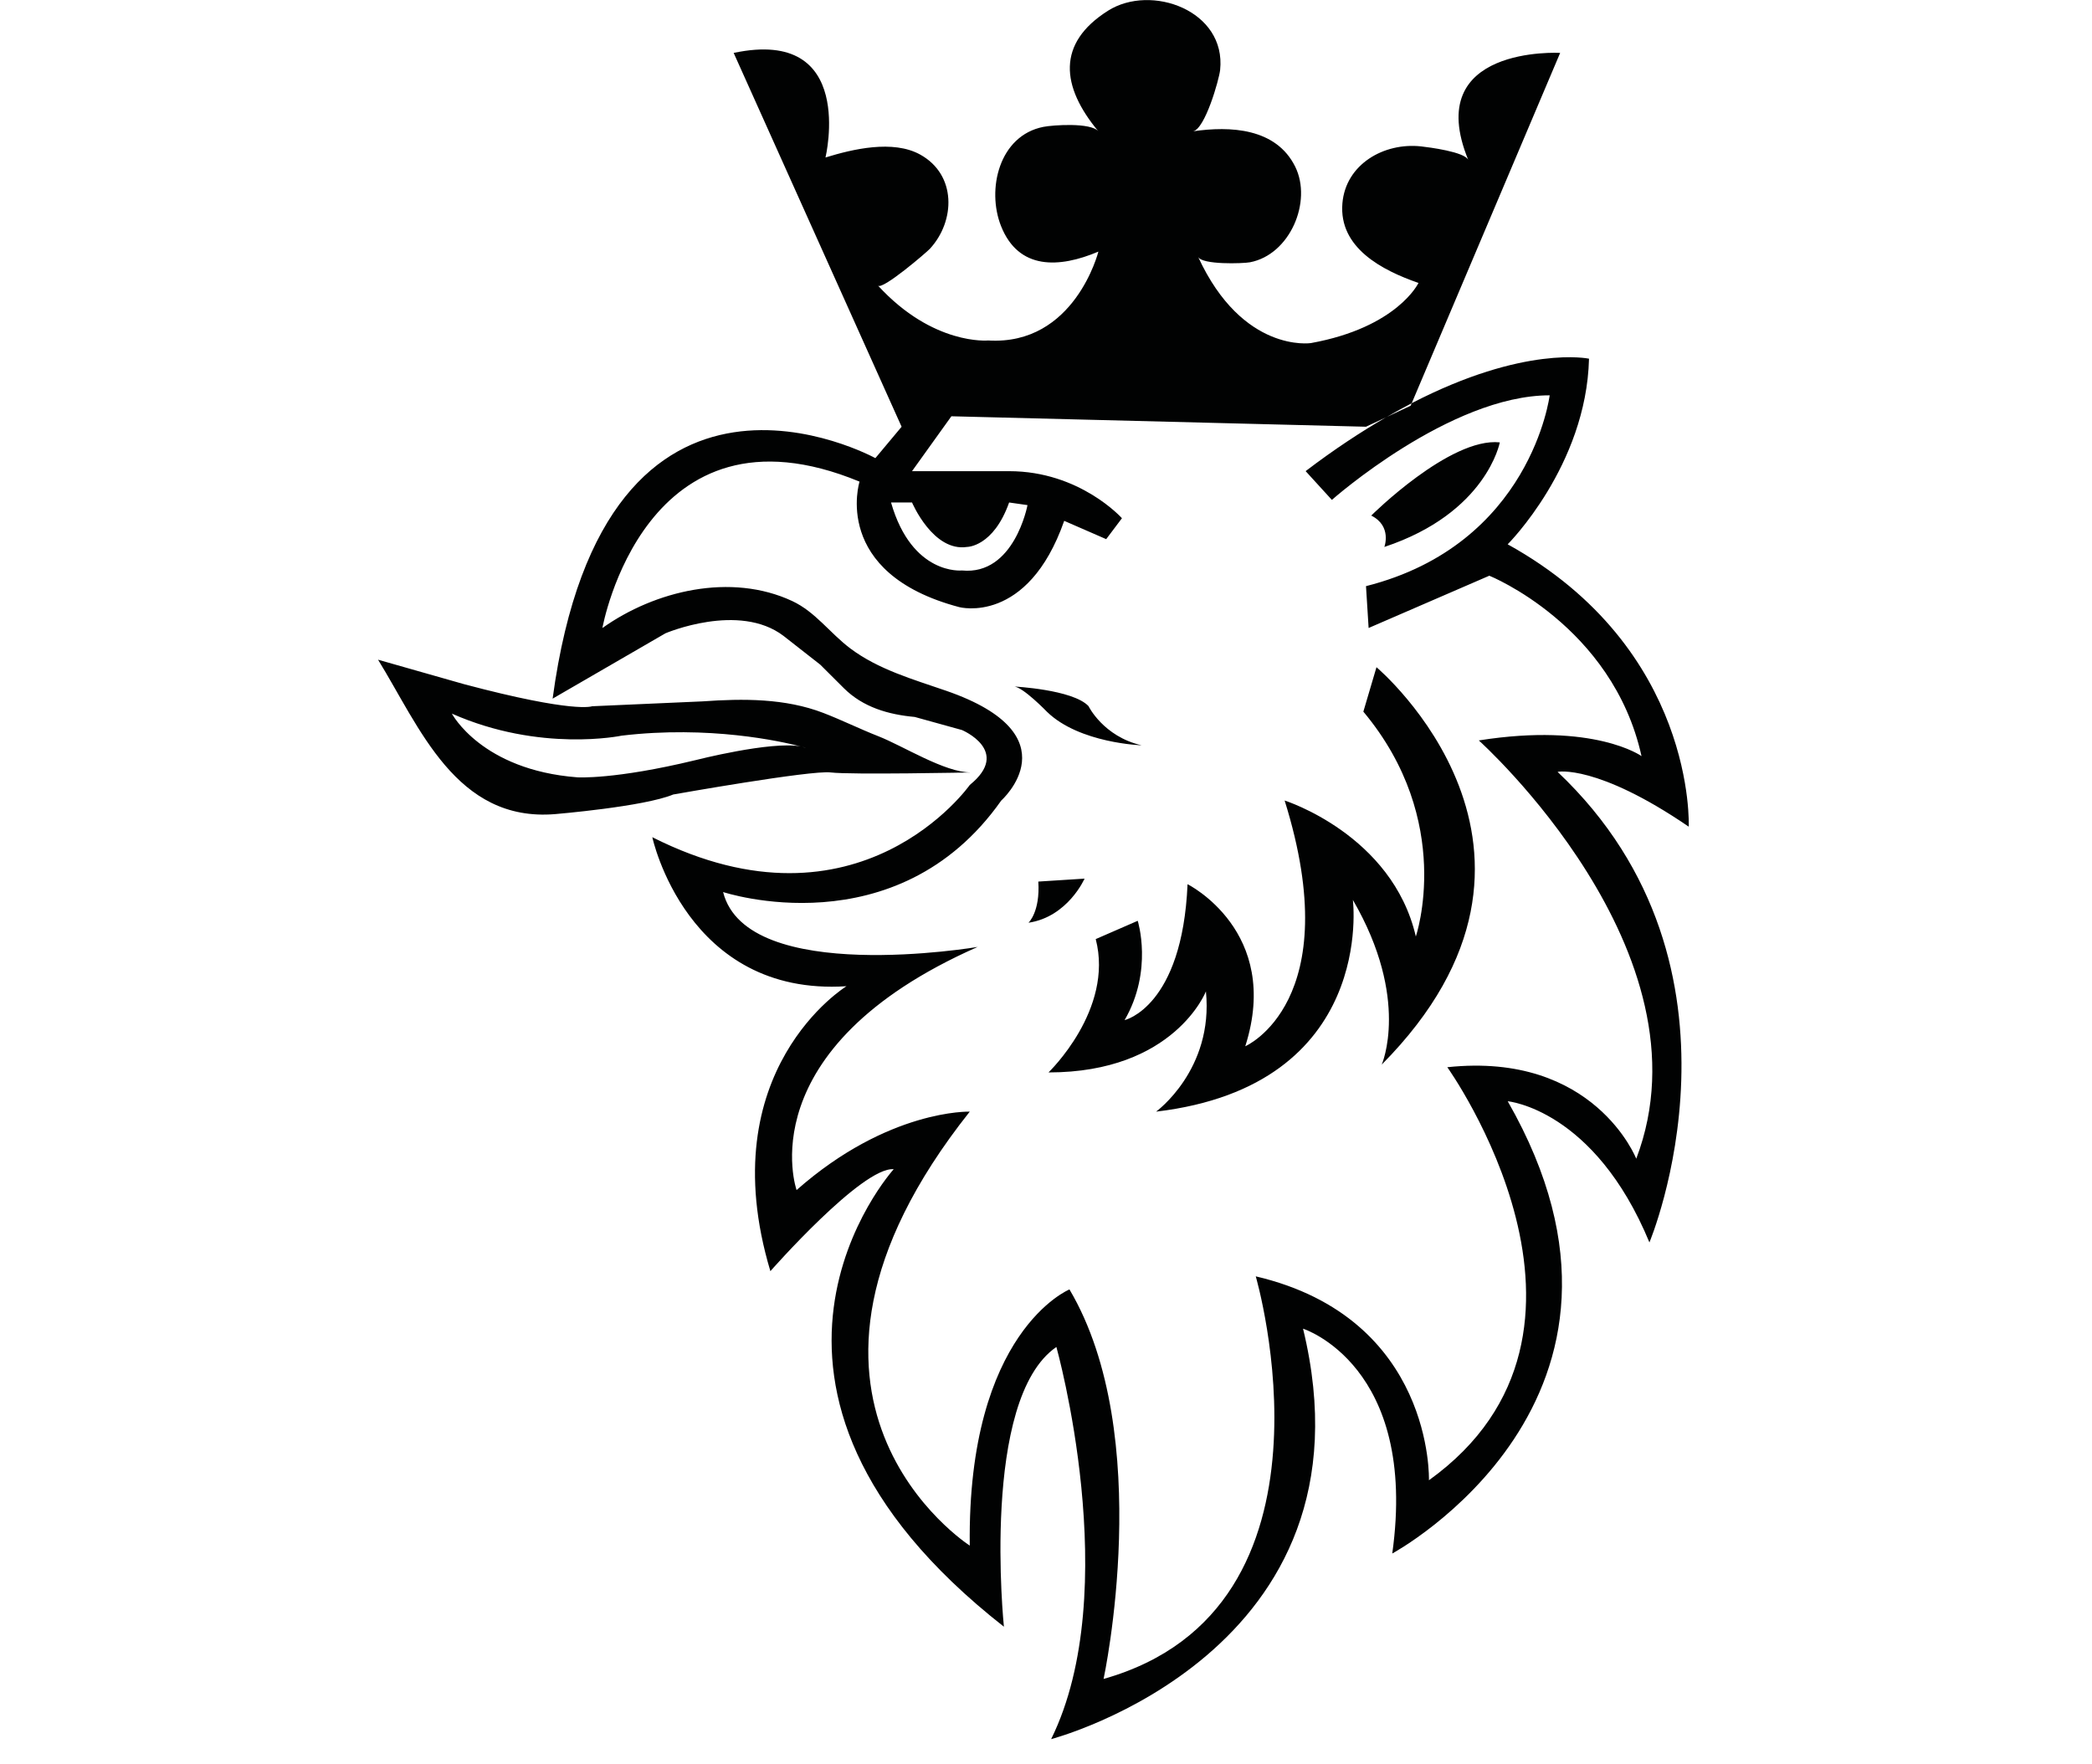 <?xml version="1.0" encoding="utf-8"?>
<!-- Generator: Adobe Illustrator 19.2.0, SVG Export Plug-In . SVG Version: 6.00 Build 0)  -->
<svg version="1.1" id="Слой_1" xmlns="http://www.w3.org/2000/svg" xmlns:xlink="http://www.w3.org/1999/xlink" x="0px" y="0px"
	 viewBox="0 0 83 70" style="enable-background:new 0 0 83 70;" xml:space="preserve">
<style type="text/css">
	.st0{fill-rule:evenodd;clip-rule:evenodd;fill:#010202;}
</style>
<g>
	<g>
		<path class="st0" d="M67,32.797c0,0,0.312-7.053-7.183-11.202c0,0,3.123-3.112,3.227-7.364c0,0-2.55-0.556-7.036,1.766
			l-0.043,0.101l-0.965,0.453c-0.989,0.573-2.051,1.266-3.199,2.141l1.041,1.141c0,0,4.685-4.149,8.641-4.149
			c0,0-0.729,5.912-7.287,7.571l0.104,1.66l4.789-2.074c0,0,4.893,1.97,6.038,7.157c0,0-1.874-1.348-6.455-0.622
			c0,0,9.37,8.401,6.246,16.595c0,0-1.666-4.252-7.496-3.63c0,0,7.496,10.475-0.729,16.387c0,0,0.208-6.431-6.871-8.09
			c0,0,3.852,13.173-6.038,15.973c0,0,2.082-9.646-1.353-15.454c0,0-4.06,1.659-3.956,10.164c0,0-9.057-5.808,0-17.218
			c0,0-3.227-0.104-6.871,3.112c0,0-1.978-5.601,7.183-9.646c0,0-9.161,1.556-10.098-2.178c0,0,6.871,2.282,11.035-3.63
			c0,0,2.915-2.593-2.186-4.356c-1.305-0.451-2.694-0.844-3.807-1.683c-0.805-0.606-1.379-1.445-2.297-1.875
			c-2.43-1.136-5.449-0.415-7.534,1.069c0,0,1.665-9.335,10.202-5.808c0,0-1.145,3.63,3.956,4.979c0,0,2.707,0.726,4.164-3.423
			l1.666,0.726l0.625-0.83c0,0-1.666-1.867-4.477-1.867h-3.852l1.562-2.178l16.449,0.415l0.805-0.377
			c0.346-0.201,0.682-0.385,1.008-0.554l5.891-13.901c0,0-5.517-0.311-3.644,4.252c-0.134-0.328-1.577-0.509-1.87-0.542
			c-1.477-0.164-2.998,0.709-3.126,2.262c-0.145,1.759,1.572,2.654,3.019,3.155c0,0-0.833,1.763-4.268,2.386
			c0,0-2.706,0.415-4.476-3.422c0.15,0.325,1.786,0.267,2.055,0.217c1.59-0.299,2.482-2.409,1.798-3.793
			c-0.759-1.536-2.577-1.62-4.061-1.403c0.481-0.07,1.044-2.066,1.082-2.433c0.249-2.36-2.737-3.434-4.447-2.353
			c-2.043,1.291-1.868,3.002-0.384,4.786c-0.298-0.358-1.806-0.251-2.181-0.177c-1.756,0.345-2.26,2.48-1.679,3.939
			c0.696,1.746,2.303,1.67,3.861,1.01c0,0-0.937,3.734-4.372,3.526c0,0-2.186,0.207-4.372-2.178c0.172,0.188,1.93-1.319,2.062-1.463
			c1.009-1.098,1.061-2.931-0.385-3.733c-1.081-0.6-2.685-0.218-3.76,0.114c0,0,1.249-5.186-3.643-4.149l6.663,14.832l-1.041,1.245
			c0,0-10.723-5.912-12.805,9.542l4.477-2.593c0,0,2.915-1.245,4.685,0.104l1.457,1.141c0,0,0.924,0.92,0.936,0.933
			c0.76,0.757,1.768,1.047,2.811,1.141l1.874,0.519c0,0,1.978,0.83,0.312,2.178c0,0-4.373,6.223-12.597,2.074
			c0,0,1.354,6.327,7.704,5.912c0,0-5.414,3.319-3.019,11.305c0,0,3.644-4.149,4.893-4.045c0,0-7.808,8.609,4.372,18.151
			c0,0-0.937-9.024,2.082-11.098c0,0,2.707,9.646-0.208,15.558c0,0,13.117-3.423,9.994-16.284c0,0,4.581,1.452,3.54,8.92
			c0,0,11.347-6.119,4.581-17.943c0,0,3.435,0.311,5.622,5.601c0,0,4.581-10.891-3.644-18.669
			C61.794,30.619,63.356,30.308,67,32.797z M36.185,19.936c0,0,0.833,1.971,2.186,1.763c0,0,1.041,0,1.666-1.763l0.729,0.104
			c0,0-0.521,2.8-2.603,2.593c0,0-1.978,0.208-2.811-2.697H36.185z M54.924,21.7c4.06-1.348,4.581-4.149,4.581-4.149
			c-1.978-0.208-5.101,2.904-5.101,2.904C55.236,20.87,54.924,21.7,54.924,21.7z M32.958,30.646c0.781,0.097,5.563,0,5.563,0
			c-1.047,0-2.689-1.052-3.674-1.437c-0.734-0.288-1.451-0.643-2.181-0.924c-1.512-0.582-3.187-0.573-4.784-0.459l-4.392,0.194
			c0,0-0.683,0.292-5.075-0.875c0,0-3.416-0.972-3.416-0.972c1.645,2.661,3.089,6.452,7.027,6.126
			c0.002-0.001,3.514-0.292,4.685-0.778C26.712,31.521,32.178,30.549,32.958,30.646z M31.982,29.674
			c-0.043-0.017-0.096-0.029-0.148-0.041C31.931,29.658,31.982,29.674,31.982,29.674z M22.906,30.84
			c-3.807-0.292-4.978-2.528-4.978-2.528c3.514,1.556,6.734,0.875,6.734,0.875c3.48-0.413,6.319,0.224,7.1,0.426
			c-1.186-0.218-4.172,0.546-4.172,0.546C24.37,30.938,22.906,30.84,22.906,30.84z M43.03,34.859l-1.835,0.117
			c0.078,1.206-0.39,1.633-0.39,1.633C42.366,36.376,43.03,34.859,43.03,34.859z M41.546,28.247
			c1.288,1.245,3.748,1.323,3.748,1.323c-1.522-0.35-2.108-1.556-2.108-1.556c-0.625-0.661-2.967-0.778-2.967-0.778
			C40.57,27.235,41.546,28.247,41.546,28.247z M49.406,41.51c1.457-4.564-2.29-6.43-2.29-6.43c-0.208,4.875-2.498,5.393-2.498,5.393
			c1.145-1.971,0.521-3.941,0.521-3.941l-1.666,0.726c0.729,2.8-1.874,5.29-1.874,5.29c4.997,0,6.246-3.215,6.246-3.215
			c0.312,3.111-1.978,4.771-1.978,4.771c8.745-1.037,7.808-8.401,7.808-8.401c2.29,3.941,1.145,6.534,1.145,6.534
			c8.432-8.505-0.208-15.766-0.208-15.766l-0.521,1.763c3.644,4.356,2.082,8.92,2.082,8.92c-0.937-4.045-5.205-5.394-5.205-5.394
			C53.466,39.747,49.406,41.51,49.406,41.51z"/>
	</g>
</g>
</svg>
